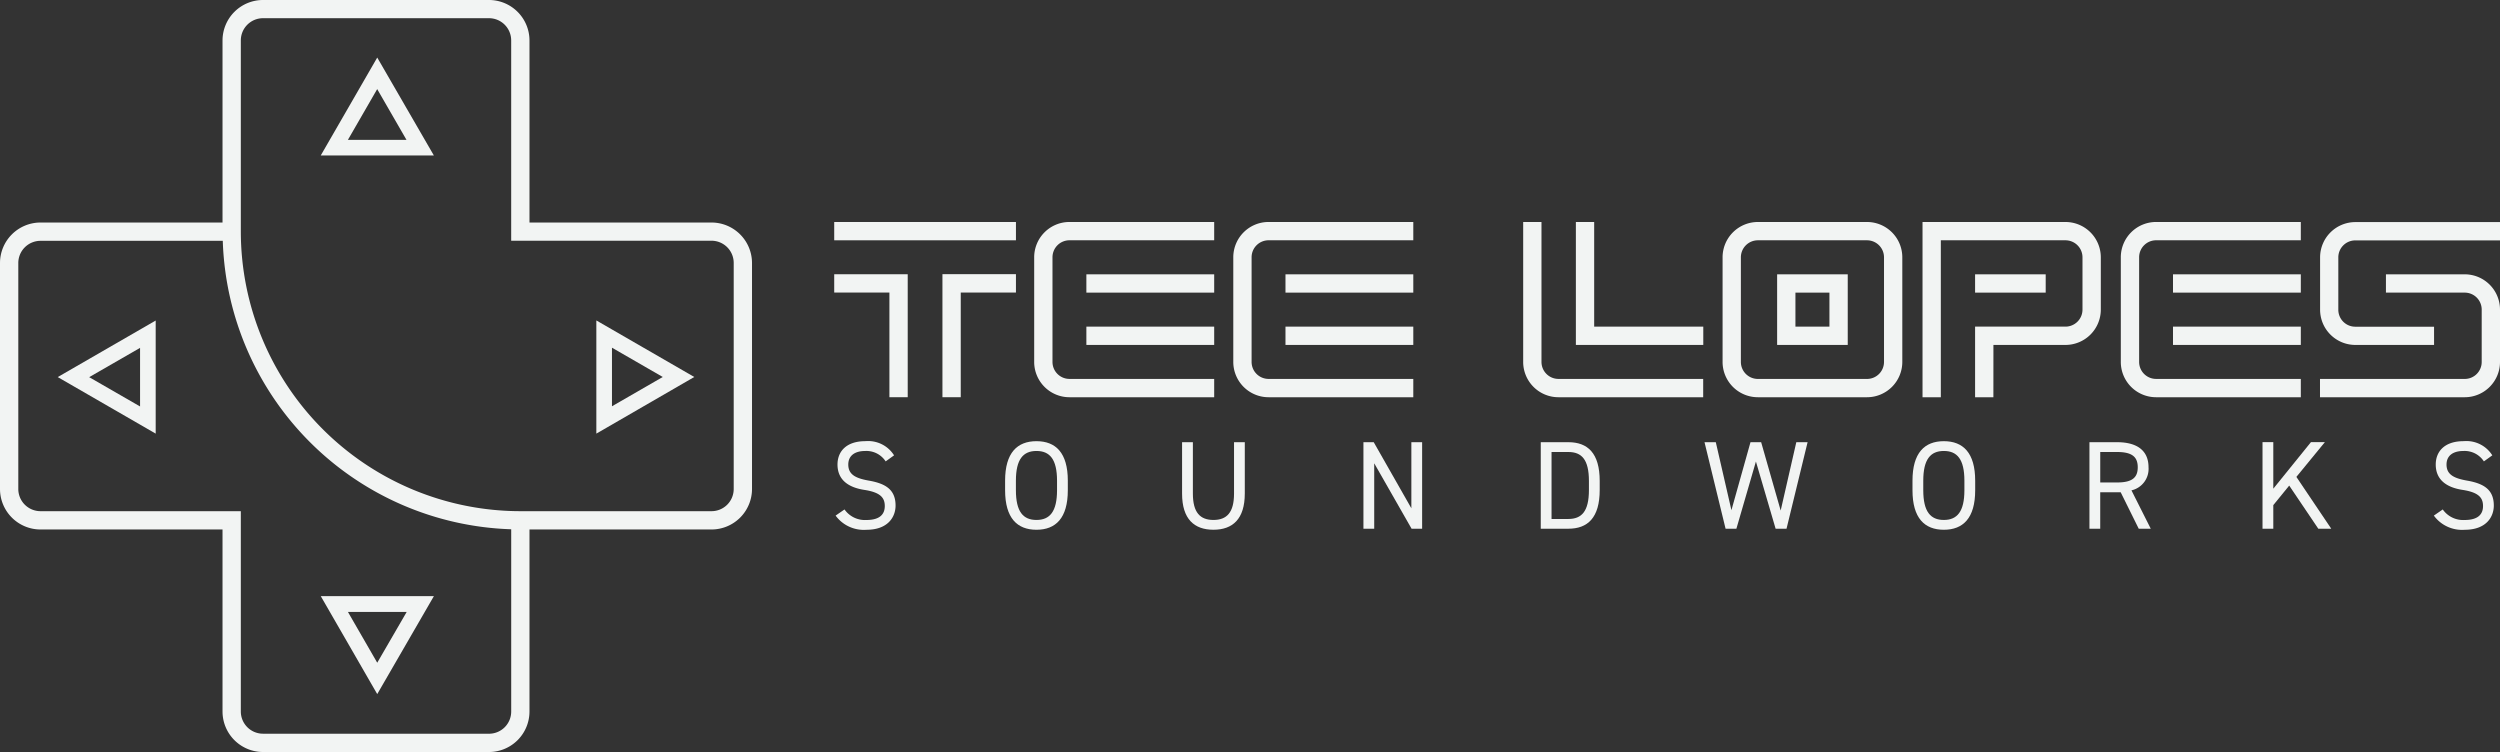 <svg xmlns="http://www.w3.org/2000/svg" width="127.997" height="38.503" viewBox="0 0 127.997 38.503"><rect x="0" y="0" width="127.997" height="38.503" fill="#333333" stroke="none"/><g transform="translate(-430.541 305.157)"><g transform="translate(473.321 -282.568)"><path d="M513-261.938a1.176,1.176,0,0,0-1.053-.533c-.514,0-.861.231-.861.694,0,.526.4.706,1.047.822.854.148,1.374.456,1.374,1.278,0,.578-.385,1.24-1.49,1.24a1.789,1.789,0,0,1-1.58-.726l.456-.315a1.276,1.276,0,0,0,1.124.54c.726,0,.938-.334.938-.713,0-.418-.212-.7-1.047-.828s-1.374-.527-1.374-1.3c0-.636.417-1.195,1.432-1.195a1.566,1.566,0,0,1,1.464.726Z" transform="translate(-510.435 262.972)" fill="#f2f4f3"/><path d="M528.252-258.438c-.983,0-1.606-.591-1.606-2.024v-.488c0-1.432.623-2.023,1.606-2.023s1.605.591,1.605,2.023v.488C529.857-259.029,529.234-258.438,528.252-258.438Zm-1.053-2.024c0,1.1.373,1.522,1.053,1.522s1.053-.424,1.053-1.522v-.488c0-1.1-.373-1.522-1.053-1.522s-1.053.424-1.053,1.522Z" transform="translate(-517.966 262.972)" fill="#f2f4f3"/><path d="M546.777-262.876v2.626c0,1.31-.623,1.856-1.606,1.856s-1.605-.546-1.605-1.849v-2.633h.553v2.633c0,.969.372,1.348,1.053,1.348s1.054-.379,1.054-1.348v-2.633Z" transform="translate(-525.825 262.927)" fill="#f2f4f3"/><path d="M563.912-262.876v4.431h-.539l-1.914-3.352v3.352h-.552v-4.431h.527l1.927,3.384v-3.384Z" transform="translate(-533.881 262.927)" fill="#f2f4f3"/><path d="M577.862-258.445v-4.431h1.413c.983,0,1.605.552,1.605,1.984v.462c0,1.432-.623,1.984-1.605,1.984Zm2.466-1.984v-.462c0-1.1-.373-1.483-1.053-1.483h-.861v3.429h.861C579.956-258.946,580.328-259.331,580.328-260.429Z" transform="translate(-541.757 262.927)" fill="#f2f4f3"/><path d="M595.153-258.445H594.6l-1.079-4.431h.578l.8,3.481.976-3.481h.546l1,3.5.8-3.5h.578l-1.079,4.431h-.558l-1.009-3.442Z" transform="translate(-549.032 262.927)" fill="#f2f4f3"/><path d="M615.011-258.438c-.983,0-1.605-.591-1.605-2.024v-.488c0-1.432.623-2.023,1.605-2.023s1.605.591,1.605,2.023v.488C616.617-259.029,615.994-258.438,615.011-258.438Zm-1.053-2.024c0,1.1.373,1.522,1.053,1.522s1.053-.424,1.053-1.522v-.488c0-1.1-.373-1.522-1.053-1.522s-1.053.424-1.053,1.522Z" transform="translate(-558.269 262.972)" fill="#f2f4f3"/><path d="M632.85-258.445l-.925-1.869h-1.047v1.869h-.552v-4.431h1.413c1.021,0,1.612.424,1.612,1.284a1.128,1.128,0,0,1-.874,1.182l.989,1.965Zm-1.111-2.369c.751,0,1.06-.231,1.06-.777s-.308-.783-1.06-.783h-.86v1.56Z" transform="translate(-566.129 262.927)" fill="#f2f4f3"/><path d="M649.731-258.445l-1.49-2.209-.815,1v1.207h-.552v-4.431h.552v2.383l1.927-2.383h.713l-1.458,1.779,1.785,2.652Z" transform="translate(-573.816 262.927)" fill="#f2f4f3"/><path d="M665.816-261.938a1.176,1.176,0,0,0-1.053-.533c-.514,0-.86.231-.86.694,0,.526.4.706,1.047.822.854.148,1.374.456,1.374,1.278,0,.578-.385,1.24-1.49,1.24a1.79,1.79,0,0,1-1.58-.726l.456-.315a1.276,1.276,0,0,0,1.124.54c.726,0,.938-.334.938-.713,0-.418-.212-.7-1.047-.828s-1.374-.527-1.374-1.3c0-.636.417-1.195,1.432-1.195a1.566,1.566,0,0,1,1.464.726Z" transform="translate(-581.424 262.972)" fill="#f2f4f3"/></g><g transform="translate(473.252 -293.791)"><g transform="translate(0 0)"><rect width="9.304" height="0.937" fill="#f2f4f3"/><g transform="translate(0 2.671)"><path d="M514.069-272.641h-.937V-278h-2.826v-.937h3.763Z" transform="translate(-510.306 278.941)" fill="#f2f4f3"/></g><g transform="translate(5.541 2.671)"><path d="M521.591-272.641h-.937v-6.3h3.763V-278h-2.826Z" transform="translate(-520.654 278.941)" fill="#f2f4f3"/></g></g><g transform="translate(10.238)"><path d="M538.641-274.958h-7.41a1.808,1.808,0,0,1-1.806-1.806v-5.361a1.808,1.808,0,0,1,1.806-1.806h7.41v.937h-7.41a.87.87,0,0,0-.869.869v5.361a.87.87,0,0,0,.869.868h7.41Z" transform="translate(-529.425 283.93)" fill="#f2f4f3"/><g transform="translate(2.672 2.679)"><rect width="6.544" height="0.937" fill="#f2f4f3"/></g><g transform="translate(2.672 5.357)"><rect width="6.544" height="0.937" fill="#f2f4f3"/></g></g><g transform="translate(20.432)"><path d="M557.679-274.958h-7.41a1.808,1.808,0,0,1-1.806-1.806v-5.361a1.808,1.808,0,0,1,1.806-1.806h7.41v.937h-7.41a.87.87,0,0,0-.869.869v5.361a.87.87,0,0,0,.869.868h7.41Z" transform="translate(-548.463 283.93)" fill="#f2f4f3"/><g transform="translate(2.672 2.679)"><rect width="6.544" height="0.937" fill="#f2f4f3"/></g><g transform="translate(2.672 5.357)"><rect width="6.544" height="0.937" fill="#f2f4f3"/></g></g><g transform="translate(65.872)"><path d="M642.54-274.958h-7.41a1.807,1.807,0,0,1-1.806-1.806v-5.361a1.808,1.808,0,0,1,1.806-1.806h7.41v.937h-7.41a.87.87,0,0,0-.868.869v5.361a.87.87,0,0,0,.868.868h7.41Z" transform="translate(-633.324 283.93)" fill="#f2f4f3"/><g transform="translate(2.672 2.679)"><rect width="6.544" height="0.937" fill="#f2f4f3"/></g><g transform="translate(2.672 5.357)"><rect width="6.544" height="0.937" fill="#f2f4f3"/></g></g><g transform="translate(35.278)"><path d="M585.4-274.958h-7.41a1.808,1.808,0,0,1-1.806-1.806v-7.167h.937v7.167a.87.87,0,0,0,.869.868h7.41Z" transform="translate(-576.188 283.93)" fill="#f2f4f3"/><g transform="translate(2.694 0)"><path d="M587.741-277.636h-6.523v-6.294h.937v5.357h5.586Z" transform="translate(-581.218 283.93)" fill="#f2f4f3"/></g></g><g transform="translate(45.483)"><path d="M602.642-274.958h-5.588a1.808,1.808,0,0,1-1.807-1.806v-5.359a1.809,1.809,0,0,1,1.807-1.807h5.588a1.809,1.809,0,0,1,1.807,1.807v5.359A1.809,1.809,0,0,1,602.642-274.958Zm-5.588-8.035a.871.871,0,0,0-.87.87v5.359a.87.87,0,0,0,.87.869h5.588a.87.87,0,0,0,.87-.869v-5.359a.871.871,0,0,0-.87-.87Z" transform="translate(-595.247 283.93)" fill="#f2f4f3"/><g transform="translate(2.793 2.678)"><path d="M604.078-275.312h-3.615v-3.615h3.615Zm-2.678-.937h1.741v-1.741H601.4Z" transform="translate(-600.463 278.928)" fill="#f2f4f3"/></g></g><g transform="translate(55.718)"><g transform="translate(2.693 2.679)"><rect width="3.615" height="0.937" fill="#f2f4f3"/></g><path d="M617.991-274.957h-.937v-3.616h4.628a.872.872,0,0,0,.871-.87v-2.679a.872.872,0,0,0-.871-.871H615.3v8.036h-.937v-8.973h7.32a1.81,1.81,0,0,1,1.808,1.808v2.679a1.81,1.81,0,0,1-1.808,1.807h-3.69Z" transform="translate(-614.361 283.93)" fill="#f2f4f3"/></g><g transform="translate(76.07)"><path d="M658.209-277.636h-4.035a1.806,1.806,0,0,1-1.8-1.8v-2.684a1.807,1.807,0,0,1,1.8-1.805h7.411v.937h-7.411a.869.869,0,0,0-.867.868v2.684a.868.868,0,0,0,.867.867h4.035Z" transform="translate(-652.369 283.93)" fill="#f2f4f3"/><g transform="translate(0 2.678)"><path d="M659.78-272.634h-7.411v-.937h7.411a.868.868,0,0,0,.868-.867v-2.684a.869.869,0,0,0-.868-.868h-4.035v-.937h4.035a1.807,1.807,0,0,1,1.805,1.805v2.684A1.807,1.807,0,0,1,659.78-272.634Z" transform="translate(-652.369 278.928)" fill="#f2f4f3"/></g></g></g><g transform="translate(430.541 -305.157)"><path d="M466.971-293.764h-9.321v-9.32a2.075,2.075,0,0,0-2.072-2.073H444.006a2.075,2.075,0,0,0-2.072,2.073v9.32h-9.32a2.075,2.075,0,0,0-2.073,2.073v11.571a2.075,2.075,0,0,0,2.073,2.072h9.32v9.321a2.075,2.075,0,0,0,2.072,2.072h11.572a2.075,2.075,0,0,0,2.072-2.072v-9.321h9.321a2.075,2.075,0,0,0,2.072-2.072v-11.571A2.075,2.075,0,0,0,466.971-293.764Zm-11.393,26.172H444.006a1.137,1.137,0,0,1-1.135-1.135v-10.258H432.614a1.137,1.137,0,0,1-1.136-1.135v-11.571a1.137,1.137,0,0,1,1.136-1.136h9.333a15.261,15.261,0,0,0,14.767,14.768v9.333A1.136,1.136,0,0,1,455.578-267.591Zm12.528-12.528a1.136,1.136,0,0,1-1.135,1.135h-9.789A14.327,14.327,0,0,1,442.871-293.3v-9.789a1.137,1.137,0,0,1,1.135-1.136h11.572a1.137,1.137,0,0,1,1.135,1.136v10.257h10.258a1.137,1.137,0,0,1,1.135,1.136Z" transform="translate(-430.541 305.157)" fill="#f2f4f3"/><path d="M461.207-294.64H467l-2.9-5.014Zm1.391-.8,1.5-2.6,1.5,2.6Z" transform="translate(-444.786 302.601)" fill="#f2f4f3"/><path d="M464.1-243.141l2.9-5.014h-5.79Zm0-1.606-1.5-2.6h3.008Z" transform="translate(-444.786 278.678)" fill="#f2f4f3"/><path d="M487.561-268.719l5.014-2.9-5.014-2.895Zm.8-4.4,2.6,1.5-2.6,1.5Z" transform="translate(-457.029 290.92)" fill="#f2f4f3"/><path d="M441.077-268.719v-5.79l-5.015,2.895Zm-.8-1.391-2.605-1.5,2.605-1.5Z" transform="translate(-433.106 290.92)" fill="#f2f4f3"/></g></g></svg>